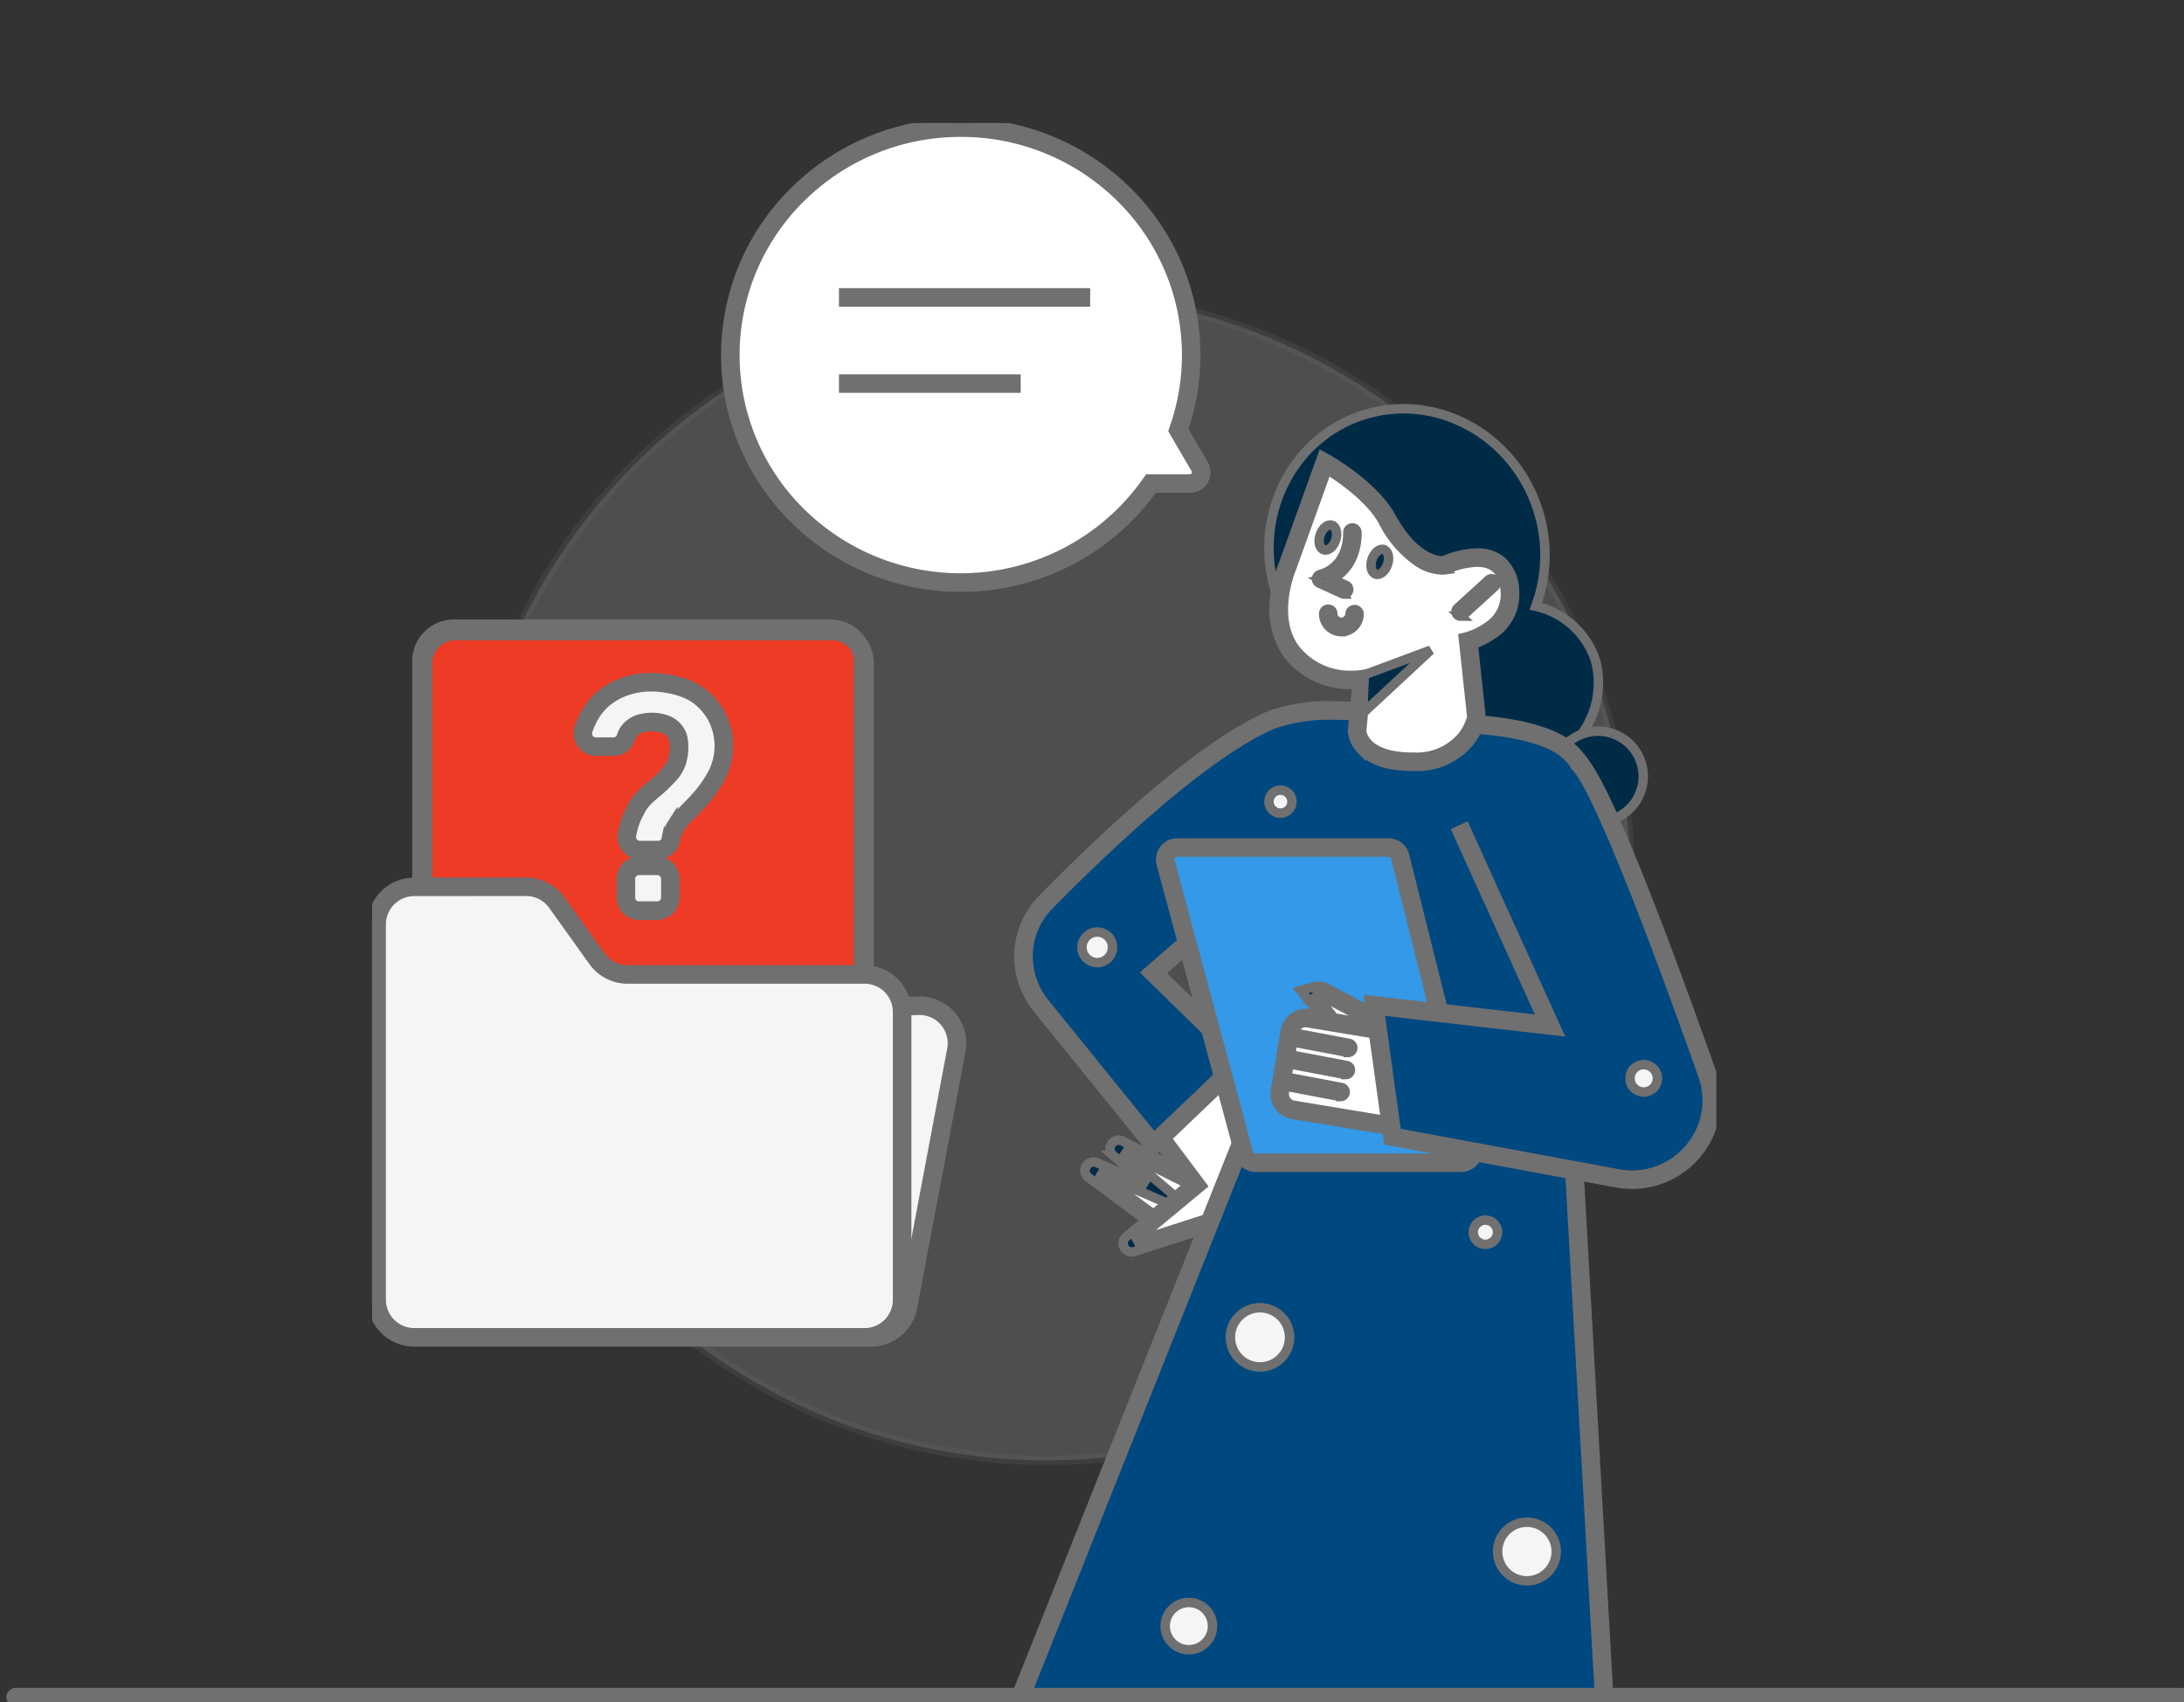 <svg xmlns="http://www.w3.org/2000/svg" xmlns:xlink="http://www.w3.org/1999/xlink" width="231" height="180.02" viewBox="0 0 231 180.02">
  <rect x="0" y="0" width="231" height="180.02" fill="#333333" stroke="none"/>
  <defs>
    <clipPath id="clip-path">
      <path id="Rectangle_27893" data-name="Rectangle 27893" d="M0,0H231.344V180.025H0Z" transform="translate(0 0)" fill="#fff" stroke="#707070" stroke-width="1"/>
    </clipPath>
    <clipPath id="clip-path-2">
      <path id="Rectangle_27955" data-name="Rectangle 27955" d="M0,0H142.178V170.39H0Z" fill="none" stroke="#707070" stroke-width="1"/>
    </clipPath>
    <clipPath id="clip-Artboard_3">
      <rect width="231" height="180.02"/>
    </clipPath>
  </defs>
  <g id="Artboard_3" data-name="Artboard – 3" clip-path="url(#clip-Artboard_3)">
    <g id="Group_31585" data-name="Group 31585" transform="translate(-329 -468.999)">
      <g id="Mask_Group_24304" data-name="Mask Group 24304" transform="translate(329 469)" clip-path="url(#clip-path)">
        <g id="Group_31584" data-name="Group 31584" transform="translate(39.356 13.016)">
          <g id="Group_31583" data-name="Group 31583" clip-path="url(#clip-path-2)">
            <path id="Path_18838" data-name="Path 18838" d="M69.747,15.028A61.688,61.688,0,1,1,8.058,76.717,61.688,61.688,0,0,1,69.747,15.028" transform="translate(1.62 3.022)" fill="#ccc" stroke="#707070" stroke-width="1" opacity="0.18"/>
            <path id="Path_18839" data-name="Path 18839" d="M51.188,81.337V48.153a3.429,3.429,0,0,0-3.43-3.429H7.909a3.429,3.429,0,0,0-3.429,3.43V71.993l5.971.081,3.57-.159,2.7.4,1.484.821L21.829,78.1l2.091,2.492,1.8.859Z" transform="translate(0.901 8.993)" fill="#ed3b25" stroke="#707070" stroke-width="1"/>
            <path id="Path_18840" data-name="Path 18840" d="M25.7,82.009l-2-.951-2.178-2.6L17.957,73.58l-1.316-.727-2.565-.377-3.538.157L4.08,72.546V48.233a3.91,3.91,0,0,1,3.91-3.91H47.84a3.91,3.91,0,0,1,3.91,3.91V81.9Zm-1.4-1.729,1.61.767,24.875-.109V48.233a2.952,2.952,0,0,0-2.944-2.951H7.989A2.952,2.952,0,0,0,5.04,48.231V71.6l5.482.074,3.6-.163,2.828.415,1.654.914,3.682,5.039Z" transform="translate(0.821 8.913)" fill="#002b47" stroke="#707070" stroke-width="1"/>
            <path id="Path_18841" data-name="Path 18841" d="M47.067,77.785l1.984-.068a3.968,3.968,0,0,1,3.9,4.706l-5.112,27.131a3.98,3.98,0,0,1-3.9,3.233" transform="translate(8.836 15.626)" fill="#f5f5f5" stroke="#707070" stroke-width="1"/>
            <path id="Path_18842" data-name="Path 18842" d="M43.941,113.347v-.961a3.5,3.5,0,0,0,3.432-2.844l5.112-27.131a3.488,3.488,0,0,0-3.421-4.136l-1.975.067-.033-.96,2-.068a4.448,4.448,0,0,1,4.377,5.275l-5.116,27.134A4.466,4.466,0,0,1,43.941,113.347Z" transform="translate(8.836 15.547)" fill="#002b47" stroke="#707070" stroke-width="1"/>
            <path id="Path_18843" data-name="Path 18843" d="M55.979,110.922V80.482a3.965,3.965,0,0,0-3.96-3.971H26.93A3.956,3.956,0,0,1,23.7,74.849l-4.242-5.939a3.977,3.977,0,0,0-3.238-1.663H4.371A3.968,3.968,0,0,0,.4,71.217v39.706a3.967,3.967,0,0,0,3.971,3.971H52.019a3.965,3.965,0,0,0,3.96-3.971" transform="translate(0.081 13.522)" fill="#f5f5f5" stroke="#707070" stroke-width="1"/>
            <path id="Path_18844" data-name="Path 18844" d="M52.1,115.453H4.451A4.457,4.457,0,0,1,0,111V71.3a4.457,4.457,0,0,1,4.451-4.451H16.3a4.465,4.465,0,0,1,3.629,1.864l4.243,5.94a3.491,3.491,0,0,0,2.836,1.461H52.1a4.451,4.451,0,0,1,4.44,4.451V111a4.451,4.451,0,0,1-4.436,4.451ZM4.451,67.807A3.5,3.5,0,0,0,.961,71.3V111a3.5,3.5,0,0,0,3.491,3.491H52.1A3.489,3.489,0,0,0,55.58,111V80.562a3.489,3.489,0,0,0-3.481-3.49H27.01a4.453,4.453,0,0,1-3.618-1.864l-4.249-5.939A3.5,3.5,0,0,0,16.292,67.8Z" transform="translate(0 13.442)" fill="#002b47" stroke="#707070" stroke-width="1"/>
            <path id="Path_18845" data-name="Path 18845" d="M51.615,81.217h-.961V48.033a2.952,2.952,0,0,0-2.949-2.949H7.856a2.952,2.952,0,0,0-2.949,2.949V71.872h-.96V48.033a3.91,3.91,0,0,1,3.91-3.91h39.85a3.91,3.91,0,0,1,3.91,3.91Z" transform="translate(0.794 8.873)" fill="#002b47" stroke="#707070" stroke-width="1"/>
            <path id="Path_18846" data-name="Path 18846" d="M24.584,66.974a1.376,1.376,0,0,1-1.372-1.584c.033-.2.074-.393.121-.588a7.366,7.366,0,0,1,.764-1.975,4.961,4.961,0,0,1,.9-1.325,14.182,14.182,0,0,1,1.121-1,16.248,16.248,0,0,0,1.5-1.432,3.957,3.957,0,0,0,.9-1.456,5.264,5.264,0,0,0,.221-1.572,4.073,4.073,0,0,0-.089-.856,1.8,1.8,0,0,0-.337-.724,2.205,2.205,0,0,0-1.046-.782,4.012,4.012,0,0,0-1.388-.242,4.619,4.619,0,0,0-1.1.131,2.4,2.4,0,0,0-.914.428,2.111,2.111,0,0,0-.682.872,2.181,2.181,0,0,0-.089.248,1.347,1.347,0,0,1-1.3.92H19.948a1.391,1.391,0,0,1-1.311-1.84,8.323,8.323,0,0,1,.605-1.385,6.336,6.336,0,0,1,2.09-2.3,7.457,7.457,0,0,1,2.076-.955,8.093,8.093,0,0,1,2.269-.326,10.62,10.62,0,0,1,3.541.584,6.411,6.411,0,0,1,3.866,3.87,6.761,6.761,0,0,1-.412,5.489,13.5,13.5,0,0,1-1.99,2.732q-.512.544-.914.947c-.269.269-.509.521-.724.757a6.035,6.035,0,0,0-.57.733,4.22,4.22,0,0,0-.559,1.235q-.021.1-.037.209a1.355,1.355,0,0,1-1.331,1.19Zm-1.473,5.035V70.035A1.385,1.385,0,0,1,24.5,68.65h1.94a1.385,1.385,0,0,1,1.385,1.385v1.974a1.385,1.385,0,0,1-1.385,1.385H24.493a1.385,1.385,0,0,1-1.385-1.385" transform="translate(3.733 9.899)" fill="#f5f5f5" stroke="#707070" stroke-width="1"/>
            <path id="Path_18847" data-name="Path 18847" d="M26.514,73.953h-1.94a1.865,1.865,0,0,1-1.863-1.864V70.115a1.865,1.865,0,0,1,1.863-1.864h1.94a1.866,1.866,0,0,1,1.862,1.864v1.974A1.866,1.866,0,0,1,26.514,73.953Zm-1.94-4.741a.9.9,0,0,0-.9.9v1.974a.9.9,0,0,0,.9.9h1.94a.9.9,0,0,0,.9-.9V70.115a.9.9,0,0,0-.9-.9Zm2.055-1.678H24.664a1.878,1.878,0,0,1-1.439-.669,1.814,1.814,0,0,1-.407-1.477c.034-.2.077-.407.128-.62a7.885,7.885,0,0,1,.806-2.089,5.433,5.433,0,0,1,.982-1.439,14.751,14.751,0,0,1,1.16-1.031,15.832,15.832,0,0,0,1.454-1.385,3.5,3.5,0,0,0,.791-1.272,4.815,4.815,0,0,0,.2-1.429,3.619,3.619,0,0,0-.081-.756,1.3,1.3,0,0,0-.244-.529L28,54.826a1.718,1.718,0,0,0-.824-.613A3.553,3.553,0,0,0,25.956,54a4.154,4.154,0,0,0-.982.117,1.933,1.933,0,0,0-.733.34l-.007.006a1.623,1.623,0,0,0-.529.677,1.71,1.71,0,0,0-.07.2,1.834,1.834,0,0,1-1.763,1.264H20.028a1.839,1.839,0,0,1-1.508-.771,1.893,1.893,0,0,1-.259-1.7,8.835,8.835,0,0,1,.64-1.466,6.843,6.843,0,0,1,2.248-2.475,7.969,7.969,0,0,1,2.2-1.014,8.6,8.6,0,0,1,2.4-.348,11.152,11.152,0,0,1,3.7.611,6.891,6.891,0,0,1,4.16,4.16,7.245,7.245,0,0,1-.444,5.882,14.031,14.031,0,0,1-2.059,2.828c-.326.344-.634.666-.925.957-.249.249-.489.5-.71.742a5.585,5.585,0,0,0-.516.666,3.676,3.676,0,0,0-.494,1.075q-.018.09-.033.182a1.846,1.846,0,0,1-1.806,1.6Zm2.147-13.278a2.281,2.281,0,0,1,.423.908,4.59,4.59,0,0,1,.1.961,5.771,5.771,0,0,1-.244,1.715,4.447,4.447,0,0,1-1,1.637l-.007.007A16.781,16.781,0,0,1,26.5,60.958a13.789,13.789,0,0,0-1.083.963,4.507,4.507,0,0,0-.8,1.2l-.014.027a6.924,6.924,0,0,0-.714,1.847c-.047.2-.081.378-.116.56a.844.844,0,0,0,.194.7.92.92,0,0,0,.7.326h1.965a.871.871,0,0,0,.848-.775v-.01c.015-.094.028-.163.042-.231a4.622,4.622,0,0,1,.618-1.385l.009-.014a6.552,6.552,0,0,1,.613-.791c.233-.255.482-.515.741-.775q.459-.461.9-.936a13.07,13.07,0,0,0,1.919-2.634,6.284,6.284,0,0,0,.38-5.1,5.607,5.607,0,0,0-1.029-1.8l-.008-.01a5.645,5.645,0,0,0-2.536-1.768,10.193,10.193,0,0,0-3.381-.556,7.643,7.643,0,0,0-2.134.31,7.018,7.018,0,0,0-1.944.9,5.894,5.894,0,0,0-1.934,2.13,7.872,7.872,0,0,0-.57,1.3.917.917,0,0,0,.126.836.889.889,0,0,0,.728.373h1.846a.867.867,0,0,0,.842-.58,2.626,2.626,0,0,1,.108-.3A2.59,2.59,0,0,1,23.65,53.7a2.889,2.889,0,0,1,1.092-.515,5.126,5.126,0,0,1,1.215-.147,4.512,4.512,0,0,1,1.554.267,2.688,2.688,0,0,1,1.265.947Z" transform="translate(3.653 9.819)" fill="#002b47" stroke="#707070" stroke-width="1"/>
            <path id="Path_18848" data-name="Path 18848" d="M78.936,32.319l2.252,3.851a1.191,1.191,0,0,1-1.028,1.792H76.043l-.144.2A24.438,24.438,0,0,1,31.55,24.384a24.372,24.372,0,1,1,48.744,0,23.737,23.737,0,0,1-1.286,7.724Z" transform="translate(6.344 0.152)" fill="#fff" stroke="#707070" stroke-width="1" fill-rule="evenodd"/>
            <path id="Path_18849" data-name="Path 18849" d="M56,49.071a24.933,24.933,0,0,1-17.572-7.186,24.316,24.316,0,0,1,0-34.7,25.036,25.036,0,0,1,35.146,0,24.329,24.329,0,0,1,5.968,25.234l2.141,3.661a1.672,1.672,0,0,1-1.443,2.516H76.372A24.918,24.918,0,0,1,56,49.071ZM56,.957A23.972,23.972,0,0,0,39.1,7.866a23.356,23.356,0,0,0,0,33.333,24.1,24.1,0,0,0,36.482-3.161l.287-.407h4.366a.711.711,0,0,0,.613-1.07L78.49,32.52l.143-.419A23.359,23.359,0,0,0,72.9,7.866,23.972,23.972,0,0,0,56,.957Z" transform="translate(6.263 0.004)" fill="#002b47" stroke="#707070" stroke-width="1"/>
            <path id="Path_18850" data-name="Path 18850" d="M63.362,93.034,71.013,98.7l4.273-4.273L66.45,90a.428.428,0,0,0-.468.707l6.1,5.205L63.786,92.3a.428.428,0,0,0-.425.733" transform="translate(12.702 18.086)" fill="#fff" stroke="#707070" stroke-width="1"/>
            <path id="Path_18851" data-name="Path 18851" d="M71.135,99.407,63.152,93.5a.89.89,0,0,1-.326-1.008.907.907,0,0,1,.855-.633.926.926,0,0,1,.371.081l5.333,2.327-3.64-3.108a.883.883,0,0,1-.261-1,.9.9,0,0,1,1.262-.506l9.43,4.716L73.79,96.758l1.14.973-1.474-.645Zm-7.036-6.4,6.941,5.137,1.466-1.466Zm2.607-2.3L73.06,96.13l1.5-1.5Z" transform="translate(12.624 18.008)" fill="#002b47" stroke="#707070" stroke-width="1"/>
            <path id="Path_18852" data-name="Path 18852" d="M95.628,55.274a8.409,8.409,0,0,0,.407,2.167,9.2,9.2,0,0,0,17.47-5.7,8.663,8.663,0,0,0-6.306-5.7,15.52,15.52,0,0,0,.192-10.285c-2.6-7.96-10.894-12.4-18.522-9.91S77.163,36.8,79.763,44.77A15.016,15.016,0,0,0,95.629,55.278" transform="translate(15.881 5.057)" fill="#002b47" stroke="#707070" stroke-width="1" fill-rule="evenodd"/>
            <path id="Path_18853" data-name="Path 18853" d="M113.542,58.326a4.785,4.785,0,1,1-4.785-4.784,4.785,4.785,0,0,1,4.785,4.784" transform="translate(20.906 10.766)" fill="#002b47" stroke="#707070" stroke-width="1" fill-rule="evenodd"/>
            <path id="Path_18854" data-name="Path 18854" d="M73.751,95.748,69.9,90.616l7.9-8.332,4.06,7.691-4.914,9.187L67.1,102.331a.427.427,0,0,1-.407-.733Z" transform="translate(13.381 16.547)" fill="#fff" stroke="#707070" stroke-width="1"/>
            <path id="Path_18855" data-name="Path 18855" d="M67.04,102.975a.908.908,0,0,1-.846-.605.9.9,0,0,1,.275-1l6.7-5.56L69.358,90.72,78,81.608l4.492,8.509L77.369,99.7l-10.04,3.227A.935.935,0,0,1,67.04,102.975Zm3.574-12.182,3.877,5.17-7.2,5.967,9.409-3.025,4.7-8.79-3.628-6.874Z" transform="translate(13.299 16.41)" fill="#002b47" stroke="#707070" stroke-width="1"/>
            <path id="Path_18856" data-name="Path 18856" d="M81.213,96.126V70.913l-9.83,8.548,9.385,9.187-9.385,8.974L59.537,83.005a8.227,8.227,0,0,1,.425-10.982C66.083,65.791,76.5,55.89,83.776,52.752c3.69-1.593,10.256-.855,10.256-.855l11.11,1.283s6.893.253,9.83,2.563c8.946,7.042,2.463,38.155.94,44.871l3.333,58.888-26.281-.345-15.812.213H56Z" transform="translate(11.261 10.401)" fill="#004880" stroke="#707070" stroke-width="1"/>
            <path id="Path_18857" data-name="Path 18857" d="M90.647,51.322A35.047,35.047,0,0,1,94.2,51.5L105.3,52.776c.489.02,7.115.326,10.09,2.665,3.924,3.089,5.464,10.817,4.577,22.971a162.027,162.027,0,0,1-3.451,22.32l3.359,59.335-26.789-.351-15.812.213H55.41L80.851,96.112V89.424l-9.394,8.982L59.283,83.384a8.9,8.9,0,0,1-2-5.91,8.559,8.559,0,0,1,2.451-5.71c2.8-2.851,7.074-7.049,11.5-10.826,5.006-4.267,9.2-7.144,12.463-8.553a18.128,18.128,0,0,1,6.941-1.063Zm28.208,107.77-3.308-58.441.015-.066a161.122,161.122,0,0,0,3.444-22.238,60.826,60.826,0,0,0-.256-13.411c-.664-4.251-1.995-7.19-3.957-8.734-2.781-2.189-9.483-2.458-9.55-2.461h-.037l-11.11-1.29c-.013,0-1.516-.167-3.449-.167a18.149,18.149,0,0,0-6.562.986c-7.306,3.151-17.96,13.359-23.661,19.168a7.6,7.6,0,0,0-2.177,5.071,7.937,7.937,0,0,0,1.782,5.271L71.547,96.991,80.2,88.72l-9.4-9.2,11.015-9.58V96.295L56.827,158.966H77.268l15.815-.213h.007Zm-38-71.076V72.045L72.21,79.558Z" transform="translate(11.142 10.324)" fill="#002b47" stroke="#707070" stroke-width="1"/>
            <path id="Path_18858" data-name="Path 18858" d="M94.7,64.758a1.282,1.282,0,0,0-1.243-.97H71.128A1.281,1.281,0,0,0,69.89,65.4L78.174,96.17a1.281,1.281,0,0,0,1.238.949h21.733a1.282,1.282,0,0,0,1.243-1.593Z" transform="translate(14.044 12.827)" fill="#3399e8" stroke="#707070" stroke-width="1"/>
            <path id="Path_18859" data-name="Path 18859" d="M71.209,63.388H93.534a1.76,1.76,0,0,1,1.711,1.334l7.691,30.768a1.763,1.763,0,0,1-1.711,2.19H79.492a1.764,1.764,0,0,1-1.7-1.3L69.506,65.608a1.762,1.762,0,0,1,1.7-2.22Zm30.018,33.331a.8.8,0,0,0,.777-1L94.311,64.955a.8.8,0,0,0-.777-.607H71.209a.8.8,0,0,0-.775,1.008l8.284,30.769a.8.8,0,0,0,.775.593Z" transform="translate(13.963 12.746)" fill="#002b47" stroke="#707070" stroke-width="1"/>
            <path id="Path_18860" data-name="Path 18860" d="M88.649,52.807s-4.784.77-7.494-2.972-.36-9.042-.36-9.042L84.7,29.906s4.8,2.688,6.6,5.957c2.963,5.4,6.085,4.888,6.085,4.888s6.435-3.068,6.908,2.711c.332,4.083-4.4,5.313-4.4,5.313l.863,8.069s-.853,4.629-6.592,4.691c-5.911.066-6.038-3.242-6.038-3.242Z" transform="translate(16.054 6.012)" fill="#fff" stroke="#707070" stroke-width="1"/>
            <path id="Path_18861" data-name="Path 18861" d="M94.059,62.124c-2.52,0-4.351-.6-5.438-1.776a3.266,3.266,0,0,1-.906-1.929v-.034l.473-4.932c-.15.008-.326.014-.516.014a8.266,8.266,0,0,1-6.836-3.236,8.5,8.5,0,0,1-1.284-6.272,13.352,13.352,0,0,1,.866-3.231l4.1-11.4.5.277c.2.112,4.944,2.792,6.782,6.146,2.362,4.312,4.756,4.647,5.433,4.647h.1a9.54,9.54,0,0,1,3.556-.824,3.905,3.905,0,0,1,2.569.822,4.361,4.361,0,0,1,1.39,3.144,5,5,0,0,1-2.275,4.616,8.485,8.485,0,0,1-2.085,1.074l.829,7.748-.013.068a6.288,6.288,0,0,1-1.241,2.535,7.156,7.156,0,0,1-5.819,2.55Zm-5.382-3.717c.029.288.422,2.757,5.382,2.757h.168a6.245,6.245,0,0,0,5.05-2.155,5.539,5.539,0,0,0,1.059-2.083l-.9-8.4.4-.1a7.465,7.465,0,0,0,2.188-1.066,4.026,4.026,0,0,0,1.855-3.742c-.169-2.075-1.15-3.082-3-3.082a8.759,8.759,0,0,0-3.221.767l-.061.029-.067.011a2,2,0,0,1-.31.02,4.873,4.873,0,0,1-2.54-.822,11.412,11.412,0,0,1-3.737-4.325C89.572,33.7,86.277,31.5,85.03,30.731L81.3,41.1c-.022.051-2.2,5.1.31,8.569a7.331,7.331,0,0,0,6.058,2.838,6.989,6.989,0,0,0,.978-.059l.613-.1-.059.617Z" transform="translate(15.981 5.896)" fill="#002b47" stroke="#707070" stroke-width="1"/>
            <path id="Path_18862" data-name="Path 18862" d="M87.228,53.093l.187-4.078,7.005-2.607Z" transform="translate(17.54 9.333)" fill="#002b47" stroke="#707070" stroke-width="1"/>
            <path id="Path_18863" data-name="Path 18863" d="M84.759,35.415c-.453-.152-1.013.309-1.253,1.025s-.068,1.42.385,1.571,1.013-.306,1.253-1.023.068-1.42-.385-1.572" transform="translate(16.77 7.116)" fill="#002b47" stroke="#707070" stroke-width="1"/>
            <path id="Path_18864" data-name="Path 18864" d="M89.328,37.559c-.453-.152-1.013.307-1.253,1.023s-.068,1.42.385,1.571,1.013-.306,1.253-1.023.068-1.42-.385-1.571" transform="translate(17.689 7.547)" fill="#002b47" stroke="#707070" stroke-width="1"/>
            <path id="Path_18865" data-name="Path 18865" d="M86.871,36.03s.266,3.873-3.3,4.936l2.444,1.118" transform="translate(16.804 7.245)" fill="#fff" stroke="#707070" stroke-width="1" fill-rule="evenodd"/>
            <path id="Path_18866" data-name="Path 18866" d="M86.1,42.648a.479.479,0,0,1-.2-.043l-2.444-1.118a.481.481,0,0,1,.063-.9,3.855,3.855,0,0,0,2.663-2.533,5.408,5.408,0,0,0,.3-1.911.481.481,0,0,1,.959-.064A6.29,6.29,0,0,1,87.1,38.34a4.815,4.815,0,0,1-2.25,2.726l1.448.661a.481.481,0,0,1-.2.917Z" transform="translate(16.722 7.162)" fill="#002b47" stroke="#707070" stroke-width="1"/>
            <path id="Line_2132" data-name="Line 2132" d="M3.262,0,0,2.972" transform="translate(115.125 48.691)" fill="#fff" stroke="#707070" stroke-width="1"/>
            <path id="Line_2133" data-name="Line 2133" d="M.08,3.531a.481.481,0,0,1-.323-.838L3.015-.28a.481.481,0,1,1,.647.71L.4,3.4a.479.479,0,0,1-.323.128Z" transform="translate(115.044 48.614)" fill="#002b47" stroke="#707070" stroke-width="1"/>
            <path id="Path_18867" data-name="Path 18867" d="M89.368,79.3l-5.245-2.757a1.312,1.312,0,0,0-.955-.1l-.7.193,3.5,4.433a1.314,1.314,0,0,0,.739.464l1.761.4a1.3,1.3,0,0,0,1.59-1.242l0-.195a1.3,1.3,0,0,0-.7-1.189" transform="translate(16.581 15.362)" fill="#fff" stroke="#707070" stroke-width="1"/>
            <path id="Path_18868" data-name="Path 18868" d="M88.9,82.521a1.8,1.8,0,0,1-.391-.043l-1.761-.4a1.8,1.8,0,0,1-1.009-.634l-3.956-5,1.4-.386a1.808,1.808,0,0,1,1.3.141l5.248,2.757a1.792,1.792,0,0,1,.955,1.629l0,.194a1.8,1.8,0,0,1-1.782,1.74ZM83.43,76.987l3.056,3.865a.836.836,0,0,0,.468.293l1.76.4a.823.823,0,0,0,1-.784l0-.195a.829.829,0,0,0-.441-.752l-5.248-2.757a.841.841,0,0,0-.6-.065Z" transform="translate(16.444 15.282)" fill="#002b47" stroke="#707070" stroke-width="1"/>
            <path id="Path_18869" data-name="Path 18869" d="M84.2,43.224a1.391,1.391,0,0,0,2.782,0" transform="translate(16.931 8.692)" fill="#fff" stroke="#707070" stroke-width="1" fill-rule="evenodd"/>
            <path id="Path_18870" data-name="Path 18870" d="M85.674,45.175A1.874,1.874,0,0,1,83.8,43.3a.481.481,0,1,1,.961,0,.911.911,0,0,0,1.821,0,.481.481,0,0,1,.961,0,1.874,1.874,0,0,1-1.869,1.874Z" transform="translate(16.851 8.611)" fill="#002b47" stroke="#707070" stroke-width="1"/>
            <path id="Path_18871" data-name="Path 18871" d="M81.333,88.5l11.278,1.874a1.686,1.686,0,0,0,1.94-1.385L95.6,82.638A1.686,1.686,0,0,0,94.22,80.7L82.942,78.825A1.687,1.687,0,0,0,81,80.21l-1.055,6.354a1.686,1.686,0,0,0,1.385,1.94" transform="translate(16.07 15.844)" fill="#fff" stroke="#707070" stroke-width="1"/>
            <path id="Rectangle_27954" data-name="Rectangle 27954" d="M2.167,0H8.608a2.169,2.169,0,0,1,2.167,2.167V13.6a2.169,2.169,0,0,1-2.167,2.167H2.167A2.169,2.169,0,0,1,0,13.6V2.167A2.169,2.169,0,0,1,2.167,0ZM8.608,14.805A1.207,1.207,0,0,0,9.814,13.6V2.167A1.207,1.207,0,0,0,8.608.961H2.167A1.207,1.207,0,0,0,.961,2.167V13.6A1.207,1.207,0,0,0,2.167,14.8Z" transform="translate(95.187 104.466) rotate(-80.579)" fill="#002b47" stroke="#707070" stroke-width="1"/>
            <path id="Path_18872" data-name="Path 18872" d="M97.444,63.348l9.4,20.726L88.256,81.937,90.18,95.825l23.74,4.4a8.424,8.424,0,0,0,9.531-11.078c-4.46-12.578-10.815-29.679-13.4-32.637" transform="translate(17.746 11.364)" fill="#004880" stroke="#707070" stroke-width="1"/>
            <path id="Path_18873" data-name="Path 18873" d="M115.618,100.909a9.269,9.269,0,0,1-1.692-.156L89.845,96.287,87.788,81.443l18.362,2.111L97.1,63.6l.875-.4,9.751,21.5L88.909,82.54,90.7,95.471l23.4,4.338a7.933,7.933,0,0,0,7.562-2.66,7.833,7.833,0,0,0,1.432-7.785c-6.637-18.72-11.365-30.256-13.313-32.481l.723-.633c2.6,2.967,8.771,19.469,13.5,32.793a8.9,8.9,0,0,1-8.383,11.869Z" transform="translate(17.653 11.31)" fill="#002b47" stroke="#707070" stroke-width="1"/>
            <path id="Line_2134" data-name="Line 2134" d="M5.964,1.13,0,0" transform="translate(97.289 96.671)" fill="#fff" stroke="#707070" stroke-width="1"/>
            <path id="Line_2135" data-name="Line 2135" d="M6.048,1.691a.483.483,0,0,1-.09-.008L-.007.553A.481.481,0,0,1,.173-.391L6.137.741a.481.481,0,0,1-.089.952Z" transform="translate(97.206 96.59)" fill="#002b47" stroke="#707070" stroke-width="1"/>
            <path id="Line_2136" data-name="Line 2136" d="M5.964,1.13,0,0" transform="translate(97.041 99.011)" fill="#fff" stroke="#707070" stroke-width="1"/>
            <path id="Line_2137" data-name="Line 2137" d="M6.048,1.691a.483.483,0,0,1-.09-.008L-.007.553A.481.481,0,0,1,.173-.391L6.137.741a.481.481,0,0,1-.089.952Z" transform="translate(96.959 98.93)" fill="#002b47" stroke="#707070" stroke-width="1"/>
            <path id="Line_2138" data-name="Line 2138" d="M5.964,1.13,0,0" transform="translate(96.484 101.337)" fill="#fff" stroke="#707070" stroke-width="1"/>
            <path id="Line_2139" data-name="Line 2139" d="M6.048,1.691a.483.483,0,0,1-.09-.008L-.007.553A.481.481,0,0,1,.173-.391L6.137.741a.481.481,0,0,1-.089.952Z" transform="translate(96.402 101.256)" fill="#002b47" stroke="#707070" stroke-width="1"/>
            <path id="Line_2140" data-name="Line 2140" d="M0,0H25.571" transform="translate(49.88 18.437)" fill="#002b47" stroke="#707070" stroke-width="1"/>
            <path id="Line_2141" data-name="Line 2141" d="M25.571.561H0V-.4H25.571Z" transform="translate(49.88 18.356)" fill="#002b47" stroke="#707070" stroke-width="1"/>
            <path id="Line_2142" data-name="Line 2142" d="M0,0H18.222" transform="translate(49.88 27.548)" fill="#002b47" stroke="#707070" stroke-width="1"/>
            <path id="Line_2143" data-name="Line 2143" d="M18.222.561H0V-.4H18.222Z" transform="translate(49.88 27.467)" fill="#002b47" stroke="#707070" stroke-width="1"/>
            <path id="Path_18874" data-name="Path 18874" d="M81.843,107.439a3.13,3.13,0,1,1-3.13-3.13,3.13,3.13,0,0,1,3.13,3.13" transform="translate(15.199 20.974)" fill="#f5f5f5" stroke="#707070" stroke-width="1"/>
            <path id="Path_18875" data-name="Path 18875" d="M99.537,97.875a1.282,1.282,0,1,1-.376-.907,1.283,1.283,0,0,1,.376.907" transform="translate(19.499 19.423)" fill="#f5f5f5" stroke="#707070" stroke-width="1"/>
            <path id="Path_18876" data-name="Path 18876" d="M81.409,59.95a1.215,1.215,0,1,1-1.215-1.215,1.215,1.215,0,0,1,1.215,1.215" transform="translate(15.881 11.81)" fill="#f5f5f5" stroke="#707070" stroke-width="1"/>
            <path id="Path_18877" data-name="Path 18877" d="M65.745,72.845a1.617,1.617,0,1,1-1.614-1.617,1.617,1.617,0,0,1,1.614,1.617" transform="translate(12.57 14.323)" fill="#f5f5f5" stroke="#707070" stroke-width="1"/>
            <path id="Path_18878" data-name="Path 18878" d="M113.67,84.351a1.446,1.446,0,1,1-1.445-1.445,1.446,1.446,0,0,1,1.445,1.445" transform="translate(22.276 16.67)" fill="#f5f5f5" stroke="#707070" stroke-width="1"/>
            <path id="Path_18879" data-name="Path 18879" d="M105.316,126.294a3.1,3.1,0,1,1-3.1-3.1,3.1,3.1,0,0,1,3.1,3.1" transform="translate(19.929 24.771)" fill="#f5f5f5" stroke="#707070" stroke-width="1"/>
            <path id="Path_18880" data-name="Path 18880" d="M74.844,132.759a2.5,2.5,0,1,1-2.5-2.5,2.5,2.5,0,0,1,2.5,2.5" transform="translate(14.044 26.193)" fill="#f5f5f5" stroke="#707070" stroke-width="1"/>
          </g>
        </g>
      </g>
      <rect id="Rectangle_27866" data-name="Rectangle 27866" width="230" height="1" rx="0.5" transform="translate(330.172 648)" fill="#cddae2" stroke="#707070" stroke-width="1"/>
    </g>
  </g>
</svg>
